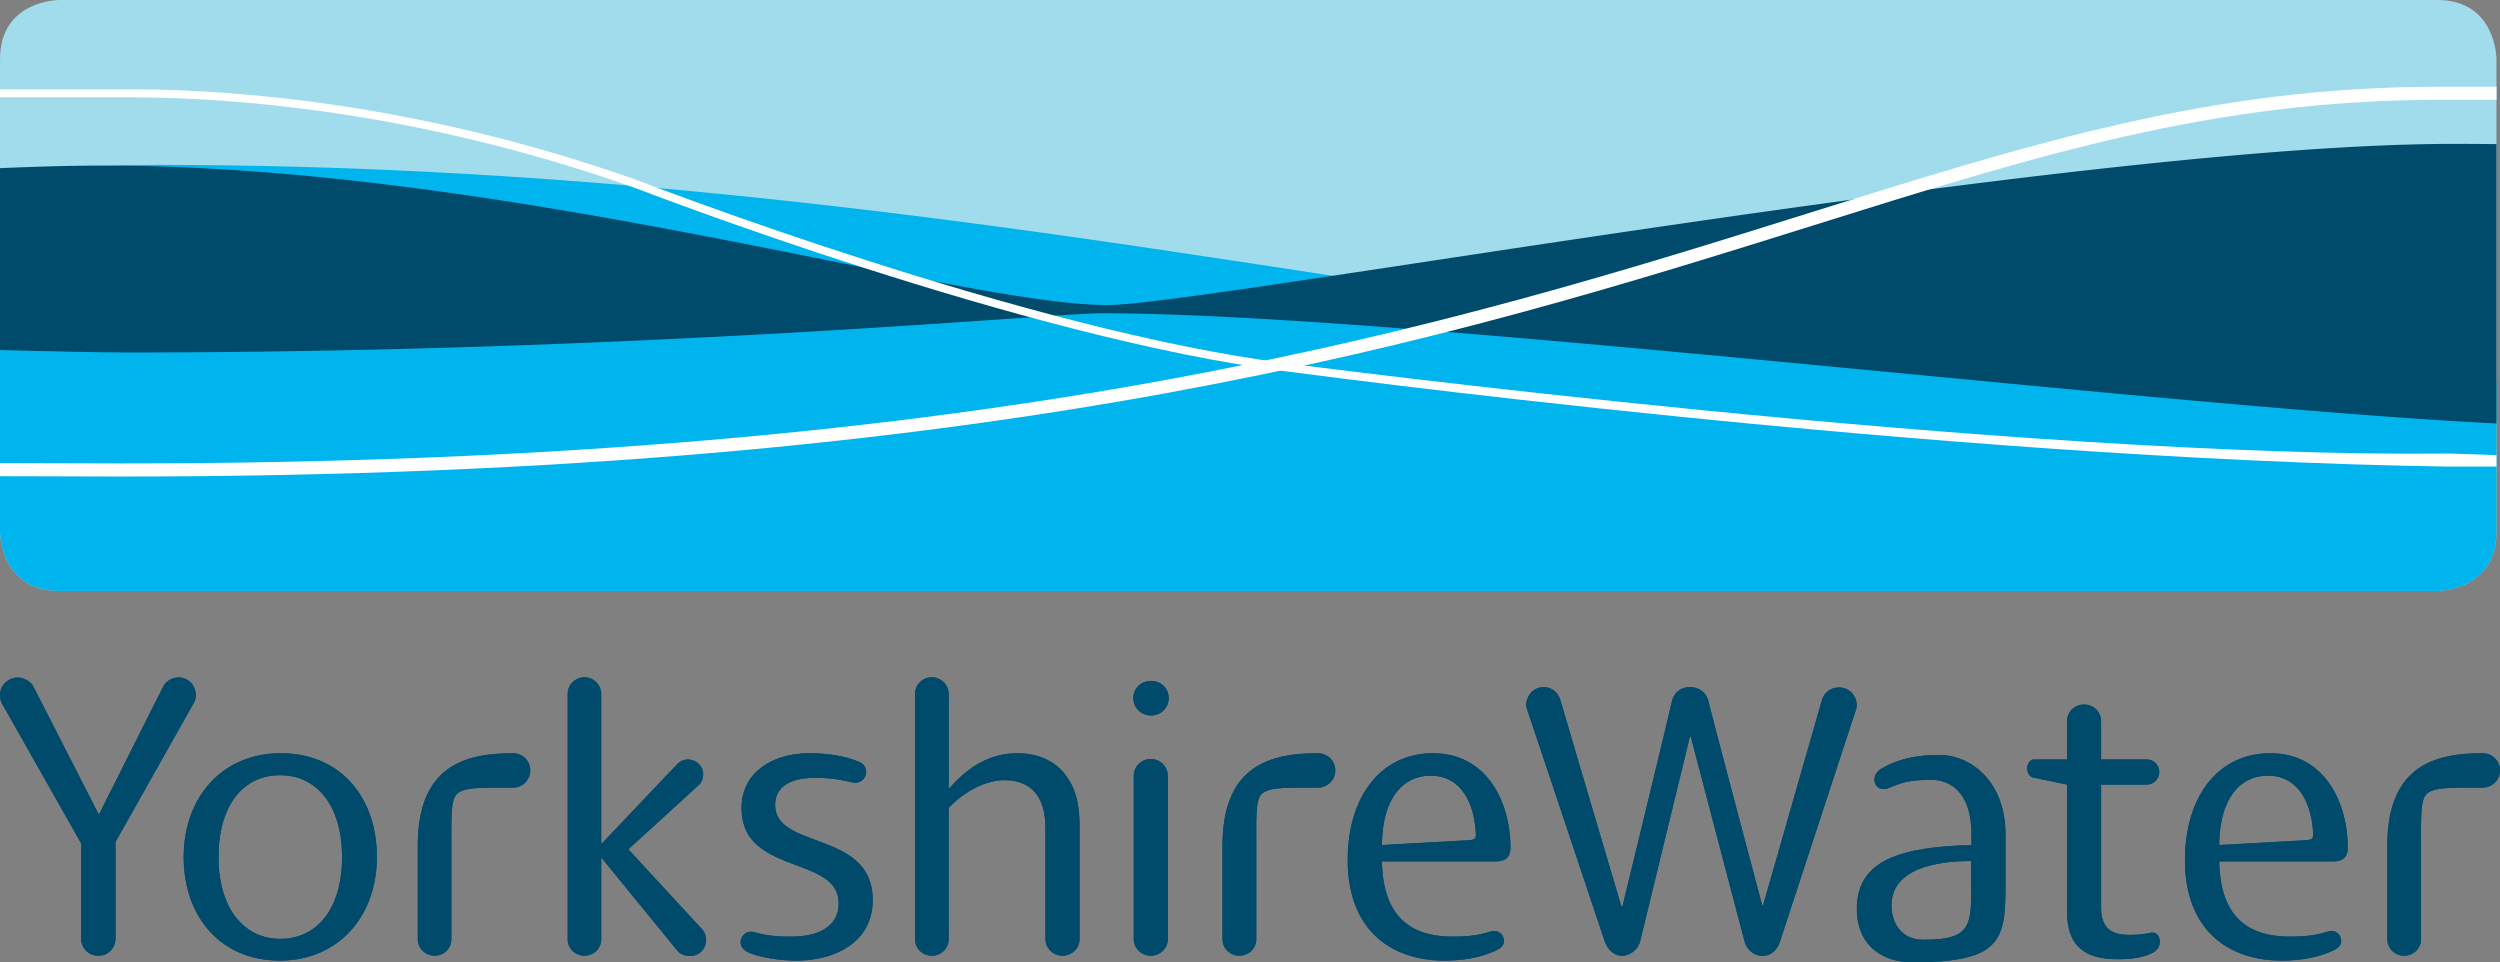 <svg xmlns="http://www.w3.org/2000/svg" width="627.747" height="241.64" viewBox="0 0 470.81 181.23"><rect x="0" y="0" width="470.81" height="181.23" fill="#808080" stroke="none"/><defs><clipPath id="a"><path d="M449 141h21.809v39H449zm0 0"/></clipPath><clipPath id="b"><path d="M349 142h29v39.23h-29zm0 0"/></clipPath><clipPath id="c"><path d="M449 141h21.809v39H449zm0 0"/></clipPath><clipPath id="d"><path d="M349 142h29v39.23h-29zm0 0"/></clipPath><clipPath id="e"><path d="M0 0h470.809v112H0zm0 0"/></clipPath><clipPath id="f"><path d="M0 31h470.809v81H0zm0 0"/></clipPath><clipPath id="g"><path d="M0 27h470.809v53H0zm0 0"/></clipPath><clipPath id="h"><path d="M0 16h470.809v74H0zm0 0"/></clipPath><clipPath id="i"><path d="M0 16h470.809v72H0zm0 0"/></clipPath></defs><path d="M216.766 134.738c1.863 0 3.324-1.414 3.324-3.277 0-1.86-1.461-3.223-3.324-3.223-1.864 0-3.332 1.364-3.332 3.223 0 1.863 1.468 3.277 3.332 3.277" fill="#004b6c"/><path d="M216.766 134.738c1.863 0 3.324-1.414 3.324-3.277 0-1.86-1.461-3.223-3.324-3.223-1.864 0-3.332 1.364-3.332 3.223 0 1.863 1.468 3.277 3.332 3.277M64.414 161.402c0 9.575-4.562 15.403-11.644 15.403-6.895 0-11.614-5.828-11.614-15.403 0-9.648 4.57-15.41 11.614-15.41 6.917 0 11.644 5.762 11.644 15.41m6.559 0c0-11.21-6.809-19.547-18.118-19.547-11.039 0-18.261 8.336-18.261 19.547 0 11.164 6.898 19.5 18.101 19.5 11.043 0 18.278-8.336 18.278-19.5m145.757-18.468a3.196 3.196 0 00-3.214 3.195v30.703c0 1.773 1.425 3.148 3.214 3.148 1.75 0 3.2-1.375 3.2-3.148v-30.703a3.208 3.208 0 00-3.2-3.195m-15.52 3.828c-1.82-2.989-5.093-4.907-9.612-4.907-5.496 0-9.578 2.903-12.77 6.563h-.172v-17.7a3.17 3.17 0 00-3.187-3.167c-1.739 0-3.14 1.414-3.14 3.168v46.164c0 1.734 1.401 3.097 3.14 3.097 1.77 0 3.187-1.363 3.187-3.097v-24.715c2.711-2.895 6.7-5.238 10.535-5.238 2.754 0 5.176 1 6.493 3.422.816 1.402 1.203 3.312 1.203 6.066v20.418c0 1.77 1.457 3.144 3.203 3.144 1.773 0 3.222-1.375 3.222-3.144v-21.164c0-3.918-.656-6.719-2.101-8.91m-55.231 4.84c0-3.52 3.004-5.106 7.461-5.106 3.309 0 4.903.371 6.996.836 1.668.379 2.391-.766 2.59-1.336a2.023 2.023 0 00-1.359-2.555c-1.727-.742-4.809-1.586-9.23-1.586-7.036 0-12.786 3.672-12.786 10.313 0 12.75 18.293 8.828 18.293 17.965 0 3.25-2.265 6.254-9.03 6.254-3.821 0-5.227-.418-6.759-.82-1.41-.364-2.25.402-2.55 1.18-.258.706-.243 1.769 1.167 2.534 1.622.848 5.579 1.621 9.184 1.621 7.32 0 14.398-3.449 14.398-11.414 0-13.16-18.375-9.422-18.375-17.886m-49.328-9.747c-8.664 0-17.972 2.055-17.972 17.364v17.664c0 1.734 1.445 3.097 3.187 3.097 1.742 0 3.137-1.363 3.137-3.097v-18.434c0-4.543-.078-7.762.992-8.87 1.324-1.356 4.434-1.25 10.656-1.25 1.754 0 3.207-1.45 3.207-3.227 0-1.809-1.425-3.247-3.207-3.247m151.555 0c-8.617 0-17.977 2.055-17.977 17.364v17.664c0 1.734 1.426 3.097 3.192 3.097 1.734 0 3.168-1.363 3.168-3.097v-18.434c0-4.543-.102-7.762.972-8.87 1.344-1.356 4.458-1.25 10.645-1.25 1.77 0 3.258-1.45 3.258-3.227a3.238 3.238 0 00-3.258-3.247" fill="#004b6c"/><g clip-path="url(#a)"><path d="M467.55 141.855c-8.597 0-17.956 2.055-17.956 17.364v17.664c0 1.734 1.426 3.097 3.187 3.097 1.723 0 3.16-1.363 3.16-3.097v-18.434c0-4.543-.09-7.762.993-8.87 1.336-1.356 4.421-1.25 10.617-1.25 1.77 0 3.258-1.45 3.258-3.227a3.234 3.234 0 00-3.258-3.247" fill="#004b6c"/></g><path d="M35.102 127.938c-1.649-.844-3.625-.118-4.387 1.414-.574 1.113-12.024 23.933-12.024 23.933h-.152S6.891 130.477 6.27 129.281c-.457-.945-2.457-2.457-4.605-1.215-1.816 1.067-2.027 3.141-1.195 4.614.46.77 14.808 26.144 14.808 26.144v18.028c0 1.035.848 3.128 3.262 3.128 2.313 0 3.211-2.03 3.211-3.128v-18.29s14.363-25.515 14.79-26.253c.706-1.317.32-3.48-1.438-4.371m97.069 47.012c-1.102-1.192-13.8-14.958-13.8-14.958v-.082s12.827-11.7 13.312-12.152c.597-.547 1.406-2.528-.192-3.98-.976-.895-2.742-1.157-3.996.171-.5.535-14.191 14.946-14.191 14.946h-.078v-28.176a3.16 3.16 0 00-3.172-3.16 3.134 3.134 0 00-3.145 3.16v46.164c0 1.734 1.387 3.097 3.145 3.097 1.754 0 3.172-1.363 3.172-3.097V161.48l.078.086s13.504 16.559 14.3 17.512c.98 1.129 3.067 1.352 4.375.203 1.293-1.187 1.293-3.164.192-4.332m152.281-15.383c0-8.132-4.176-17.71-14.613-17.71-9.664 0-16.035 8.011-16.035 20.12 0 13.067 8.047 18.926 18.218 18.926 5.653 0 8.75-1.437 9.957-2.039 1.16-.566 1.45-1.41 1.122-2.328-.348-.969-1.32-1.414-2.356-1.113-1.558.441-3.008.96-7.156.96-8.567 0-13.164-4.386-13.336-14.163h21.441c2.555 0 2.758-1.563 2.758-2.653m-8.125-1.316l-16.074.89c.09-9.027 4.086-13.054 9.187-13.054 5.625 0 8.086 4.973 8.465 10.43.094 1.355.125 1.636-1.578 1.734m165.805 1.316c0-8.132-4.156-17.71-14.606-17.71-9.683 0-16.043 8.011-16.043 20.12 0 13.067 8.036 18.926 18.207 18.926 5.649 0 8.758-1.437 9.97-2.039 1.151-.566 1.448-1.41 1.116-2.328-.336-.969-1.332-1.414-2.351-1.113-1.563.441-3.012.96-7.207.96-8.524 0-13.117-4.386-13.281-14.163h21.433c2.563 0 2.762-1.563 2.762-2.653m-8.113-1.316l-16.082.89c.074-9.027 4.082-13.054 9.175-13.054 5.614 0 8.102 4.973 8.48 10.43.067 1.355.102 1.636-1.573 1.734" fill="#004b6c"/><g clip-path="url(#b)"><path d="M354.168 144.848c2.168-1.332 5.477-2.672 10.977-2.672 6.199 0 12.546 5.14 12.546 15.015v8.977c0 10.723-.46 15.062-17.535 15.062-5.418 0-10.469-2.96-10.469-10.085 0-9.172 8.22-11.653 21.583-12.004v-2.032c0-9.097-5.266-10.242-7.418-10.242-3.524 0-5.153.246-8.164 1.54-2.665 1.042-3.653-2.227-1.52-3.56m17.008 17.305c-3.488 0-14.957.309-14.957 8.325 0 3.648 2.09 6.5 5.937 6.5 10.309 0 9.02-3.25 9.02-14.825" fill="#004b6c"/></g><path d="M406.668 176.754c-.293-1.04-1.07-1.238-1.82-1.066-1.246.25-1.891.37-3.778.37-3.02 0-5.382-.917-5.382-5.081v-23.215h8.578c1.312 0 2.382-1.07 2.382-2.356 0-1.34-1.07-2.386-2.382-2.386h-8.579v-7.196c0-1.781-1.449-3.148-3.18-3.148-1.804 0-3.241 1.367-3.241 3.148v7.196h-6.176c-1.61 0-1.836 3.074-.117 3.421 1.14.25 6.293 1.32 6.293 1.32v23.887c0 7.149 4.082 8.997 9.597 8.997 2.942 0 4.813-.387 6.48-1.18 1.325-.688 1.571-1.84 1.325-2.711m-59.492-47.188c-1.371-.363-3.434.149-4.082 2.348-.75 2.566-11.059 38.563-11.059 38.563h-.176s-9.375-35.243-10.117-38.375c-.754-3.508-6.078-3.73-6.887 0-.863 3.902-9.3 38.55-9.3 38.55h-.227s-11.262-38.007-11.457-38.761c-.64-2.176-2.578-2.739-3.93-2.391-2.168.527-2.777 2.836-2.406 3.934.672 1.933 12.469 37.273 14.633 43.718 1.516 4.391 5.973 3.125 6.746 0 .77-3.246 9.34-38.441 9.34-38.441h.16s9.89 37.738 10.14 38.61c.895 3.253 5.376 3.929 6.66 0 .208-.688 14.177-43.282 14.333-43.75.437-1.29-.297-3.477-2.371-4.005M64.414 161.402c0 9.575-4.562 15.403-11.644 15.403-6.895 0-11.614-5.828-11.614-15.403 0-9.648 4.57-15.41 11.614-15.41 6.917 0 11.644 5.762 11.644 15.41m6.559 0c0-11.21-6.809-19.547-18.118-19.547-11.039 0-18.261 8.336-18.261 19.547 0 11.164 6.898 19.5 18.101 19.5 11.043 0 18.278-8.336 18.278-19.5m145.757-18.468a3.196 3.196 0 00-3.214 3.195v30.703c0 1.773 1.425 3.148 3.214 3.148 1.75 0 3.2-1.375 3.2-3.148v-30.703a3.208 3.208 0 00-3.2-3.195m-15.52 3.828c-1.82-2.989-5.093-4.907-9.612-4.907-5.496 0-9.578 2.903-12.77 6.563h-.172v-17.7a3.17 3.17 0 00-3.187-3.167c-1.739 0-3.14 1.414-3.14 3.168v46.164c0 1.734 1.401 3.097 3.14 3.097 1.77 0 3.187-1.363 3.187-3.097v-24.715c2.711-2.895 6.7-5.238 10.535-5.238 2.754 0 5.176 1 6.493 3.422.816 1.402 1.203 3.312 1.203 6.066v20.418c0 1.77 1.457 3.144 3.203 3.144 1.773 0 3.222-1.375 3.222-3.144v-21.164c0-3.918-.656-6.719-2.101-8.91m-55.231 4.84c0-3.52 3.004-5.106 7.461-5.106 3.309 0 4.903.371 6.996.836 1.668.379 2.391-.766 2.59-1.336a2.023 2.023 0 00-1.359-2.555c-1.727-.742-4.809-1.586-9.23-1.586-7.036 0-12.786 3.672-12.786 10.313 0 12.75 18.293 8.828 18.293 17.965 0 3.25-2.265 6.254-9.03 6.254-3.821 0-5.227-.418-6.759-.82-1.41-.364-2.25.402-2.55 1.18-.258.706-.243 1.769 1.167 2.534 1.622.848 5.579 1.621 9.184 1.621 7.32 0 14.398-3.449 14.398-11.414 0-13.16-18.375-9.422-18.375-17.886m-49.328-9.747c-8.664 0-17.972 2.055-17.972 17.364v17.664c0 1.734 1.445 3.097 3.187 3.097 1.742 0 3.137-1.363 3.137-3.097v-18.434c0-4.543-.078-7.762.992-8.87 1.324-1.356 4.434-1.25 10.656-1.25 1.754 0 3.207-1.45 3.207-3.227 0-1.809-1.425-3.247-3.207-3.247m151.555 0c-8.617 0-17.977 2.055-17.977 17.364v17.664c0 1.734 1.426 3.097 3.192 3.097 1.734 0 3.168-1.363 3.168-3.097v-18.434c0-4.543-.102-7.762.972-8.87 1.344-1.356 4.458-1.25 10.645-1.25 1.77 0 3.258-1.45 3.258-3.227a3.238 3.238 0 00-3.258-3.247" fill="#004b6c"/><g clip-path="url(#c)"><path d="M467.55 141.855c-8.597 0-17.956 2.055-17.956 17.364v17.664c0 1.734 1.426 3.097 3.187 3.097 1.723 0 3.16-1.363 3.16-3.097v-18.434c0-4.543-.09-7.762.993-8.87 1.336-1.356 4.421-1.25 10.617-1.25 1.77 0 3.258-1.45 3.258-3.227a3.234 3.234 0 00-3.258-3.247" fill="#004b6c"/></g><path d="M35.102 127.938c-1.649-.844-3.625-.118-4.387 1.414-.574 1.113-12.024 23.933-12.024 23.933h-.152S6.891 130.477 6.27 129.281c-.457-.945-2.457-2.457-4.605-1.215-1.816 1.067-2.027 3.141-1.195 4.614.46.77 14.808 26.144 14.808 26.144v18.028c0 1.035.848 3.128 3.262 3.128 2.313 0 3.211-2.03 3.211-3.128v-18.29s14.363-25.515 14.79-26.253c.706-1.317.32-3.48-1.438-4.371m97.069 47.012c-1.102-1.192-13.8-14.958-13.8-14.958v-.082s12.827-11.7 13.312-12.152c.597-.547 1.406-2.528-.192-3.98-.976-.895-2.742-1.157-3.996.171-.5.535-14.191 14.946-14.191 14.946h-.078v-28.176a3.16 3.16 0 00-3.172-3.16 3.134 3.134 0 00-3.145 3.16v46.164c0 1.734 1.387 3.097 3.145 3.097 1.754 0 3.172-1.363 3.172-3.097V161.48l.078.086s13.504 16.559 14.3 17.512c.98 1.129 3.067 1.352 4.375.203 1.293-1.187 1.293-3.164.192-4.332m152.281-15.383c0-8.132-4.176-17.71-14.613-17.71-9.664 0-16.035 8.011-16.035 20.12 0 13.067 8.047 18.926 18.218 18.926 5.653 0 8.75-1.437 9.957-2.039 1.16-.566 1.45-1.41 1.122-2.328-.348-.969-1.32-1.414-2.356-1.113-1.558.441-3.008.96-7.156.96-8.567 0-13.164-4.386-13.336-14.163h21.441c2.555 0 2.758-1.563 2.758-2.653m-8.125-1.316l-16.074.89c.09-9.027 4.086-13.054 9.187-13.054 5.625 0 8.086 4.973 8.465 10.43.094 1.355.125 1.636-1.578 1.734m165.805 1.316c0-8.132-4.156-17.71-14.606-17.71-9.683 0-16.043 8.011-16.043 20.12 0 13.067 8.036 18.926 18.207 18.926 5.649 0 8.758-1.437 9.97-2.039 1.151-.566 1.448-1.41 1.116-2.328-.336-.969-1.332-1.414-2.351-1.113-1.563.441-3.012.96-7.207.96-8.524 0-13.117-4.386-13.281-14.163h21.433c2.563 0 2.762-1.563 2.762-2.653m-8.113-1.316l-16.082.89c.074-9.027 4.082-13.054 9.175-13.054 5.614 0 8.102 4.973 8.48 10.43.067 1.355.102 1.636-1.573 1.734" fill="#004b6c"/><g clip-path="url(#d)"><path d="M354.168 144.848c2.168-1.332 5.477-2.672 10.977-2.672 6.199 0 12.546 5.14 12.546 15.015v8.977c0 10.723-.46 15.062-17.535 15.062-5.418 0-10.469-2.96-10.469-10.085 0-9.172 8.22-11.653 21.583-12.004v-2.032c0-9.097-5.266-10.242-7.418-10.242-3.524 0-5.153.246-8.164 1.54-2.665 1.042-3.653-2.227-1.52-3.56m17.008 17.305c-3.488 0-14.957.309-14.957 8.325 0 3.648 2.09 6.5 5.937 6.5 10.309 0 9.02-3.25 9.02-14.825" fill="#004b6c"/></g><path d="M406.668 176.754c-.293-1.04-1.07-1.238-1.82-1.066-1.246.25-1.891.37-3.778.37-3.02 0-5.382-.917-5.382-5.081v-23.215h8.578c1.312 0 2.382-1.07 2.382-2.356 0-1.34-1.07-2.386-2.382-2.386h-8.579v-7.196c0-1.781-1.449-3.148-3.18-3.148-1.804 0-3.241 1.367-3.241 3.148v7.196h-6.176c-1.61 0-1.836 3.074-.117 3.421 1.14.25 6.293 1.32 6.293 1.32v23.887c0 7.149 4.082 8.997 9.597 8.997 2.942 0 4.813-.387 6.48-1.18 1.325-.688 1.571-1.84 1.325-2.711m-59.492-47.188c-1.371-.363-3.434.149-4.082 2.348-.75 2.566-11.059 38.563-11.059 38.563h-.176s-9.375-35.243-10.117-38.375c-.754-3.508-6.078-3.73-6.887 0-.863 3.902-9.3 38.55-9.3 38.55h-.227s-11.262-38.007-11.457-38.761c-.64-2.176-2.578-2.739-3.93-2.391-2.168.527-2.777 2.836-2.406 3.934.672 1.933 12.469 37.273 14.633 43.718 1.516 4.391 5.973 3.125 6.746 0 .77-3.246 9.34-38.441 9.34-38.441h.16s9.89 37.738 10.14 38.61c.895 3.253 5.376 3.929 6.66 0 .208-.688 14.177-43.282 14.333-43.75.437-1.29-.297-3.477-2.371-4.005" fill="#004b6c"/><g clip-path="url(#e)"><path d="M459.008 111.285s11.137 0 11.137-11.137V11.145s0-11.141-11.137-11.141H11.137S.004.004.004 11.144v89.004s0 11.137 11.133 11.137" fill="#a1dcec"/></g><g clip-path="url(#f)"><path d="M11.137 111.285h447.87s11.134 0 11.134-11.137V71.766c-28.809-3.313-85.282-9.188-123.414-9.188-65.102 0-174.914-31.527-317.11-31.527-7.832 0-17.808.492-29.613 1.492v67.605s0 11.137 11.133 11.137" fill="#00b5ee"/></g><g clip-path="url(#g)"><path d="M24.266 66.379c96.433 0 173.761-7.383 183.054-7.383 56.657 0 196.707 17.414 262.825 20.758V27.14a697.325 697.325 0 00-8.27-.043c-70.598 0-235.246 30.351-253.285 30.351-28.13 0-113.063-26.265-189.3-26.265-5.981 0-12.544.195-19.29.484V65.93c9.738.234 19.371.449 24.266.449" fill="#004b6c"/></g><g clip-path="url(#h)"><path d="M22.898 89.742c167.63 0 251.258-26.207 318.457-47.254 42.184-13.23 75.516-23.683 117.872-23.683h10.918V16.34h-10.918c-42.75 0-76.23 10.515-118.63 23.797-67.011 21.008-150.433 47.14-317.699 47.14-.226 0-11.3-.023-22.894-.062v2.465c11.226.043 21.984.062 22.894.062" fill="#fff"/></g><g clip-path="url(#i)"><path d="M25.93 18.336c17.312.094 52.554 2.418 93.93 17.156.714.274 73.265 28.297 122.374 34.438 1.762.203 121.727 16.507 219.172 17.945h8.739v-2.164l-8.73-.3c-82.755.937-217.263-16.806-219.013-16.974-48.898-6.124-121.28-34.066-122.02-34.367-41.609-14.82-77.03-17.164-94.44-17.242H.003v1.508" fill="#fff"/></g></svg>